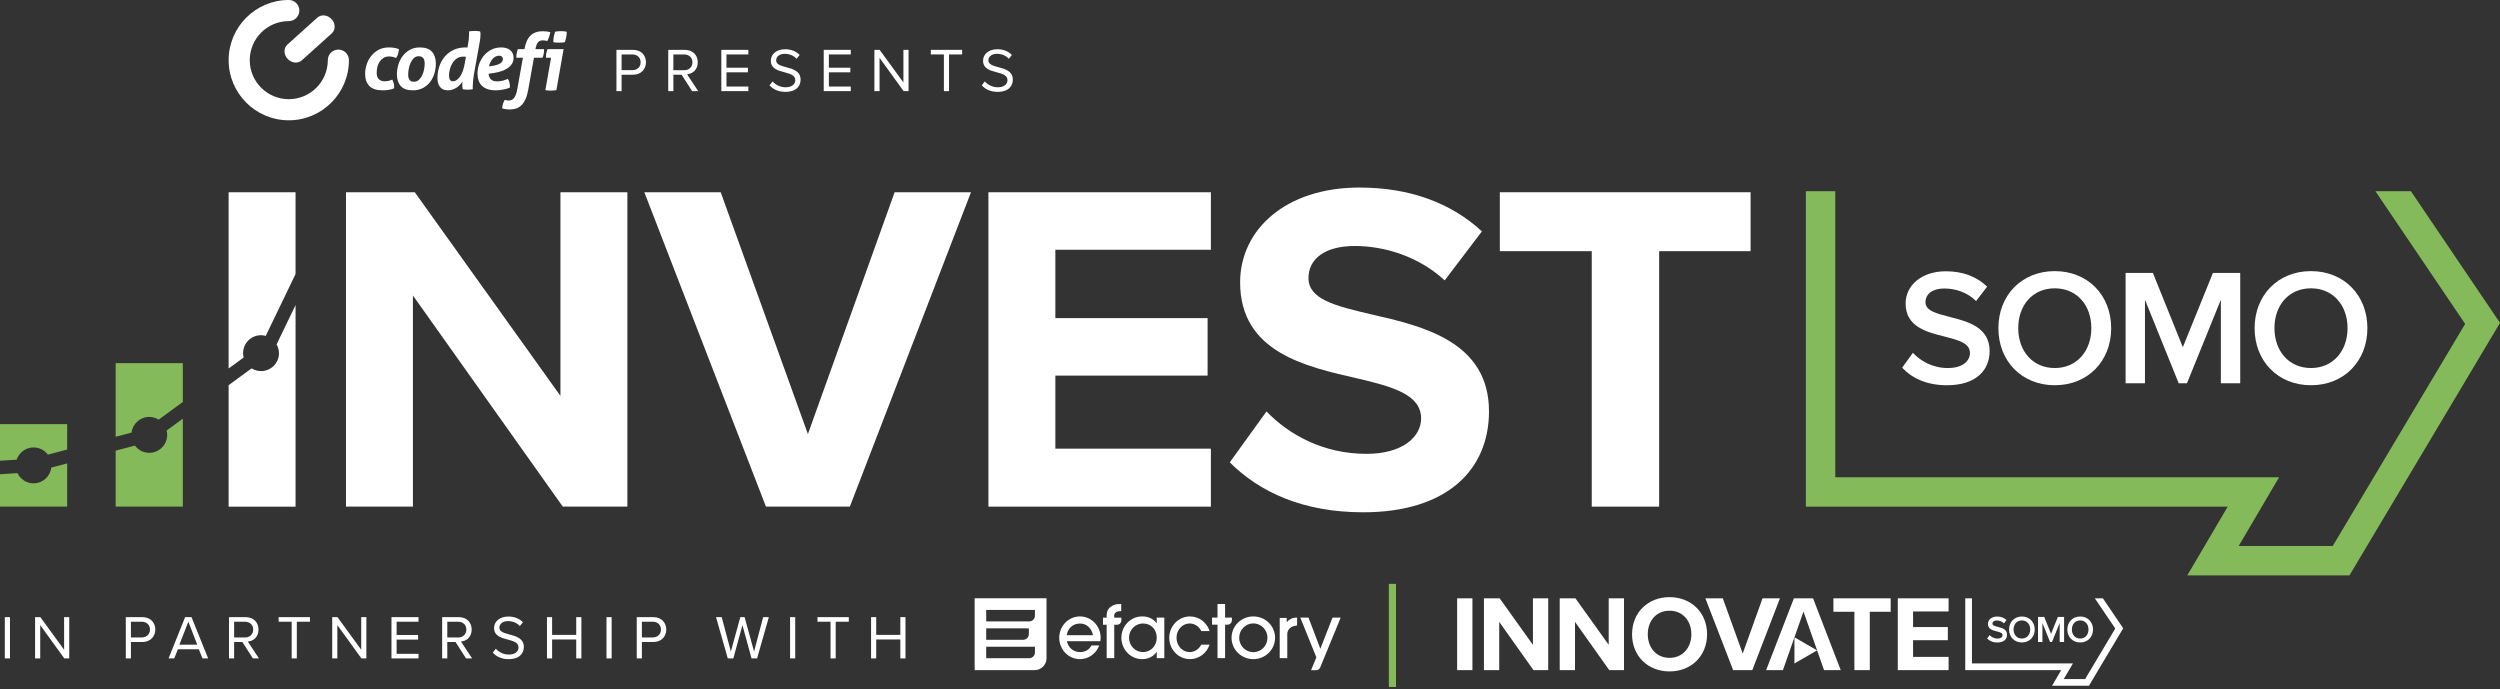 <?xml version="1.0" encoding="UTF-8"?><svg id="Layer_1" xmlns="http://www.w3.org/2000/svg" viewBox="0 0 700 193"><rect x="0" y="0" width="700" height="193" fill="#333333" stroke="none"/><defs><style>.cls-1{fill:#84ba59;}.cls-2{fill:#fff;}</style></defs><path class="cls-2" d="M535.612,98.789c2.13,2.269,5.465,4.26,9.771,4.26,4.445,0,6.205-2.176,6.205-4.214,0-2.779-3.288-3.612-7.039-4.584-5.047-1.25-10.975-2.732-10.975-9.262,0-5.094,4.492-9.03,11.252-9.03,4.816,0,8.706,1.529,11.577,4.307l-3.103,4.029c-2.408-2.408-5.696-3.519-8.937-3.519-3.195,0-5.233,1.528-5.233,3.844,0,2.407,3.149,3.195,6.808,4.121,5.093,1.297,11.159,2.871,11.159,9.586,0,5.14-3.611,9.54-11.947,9.54-5.696,0-9.817-1.991-12.549-4.908l3.01-4.168Z"/><path class="cls-2" d="M575.342,75.913c9.262,0,15.791,6.761,15.791,15.976s-6.53,15.976-15.791,15.976-15.791-6.761-15.791-15.976,6.53-15.976,15.791-15.976ZM575.342,80.729c-6.251,0-10.234,4.769-10.234,11.16,0,6.344,3.983,11.159,10.234,11.159,6.205,0,10.234-4.815,10.234-11.159,0-6.391-4.029-11.16-10.234-11.16Z"/><path class="cls-2" d="M621.844,83.923l-9.493,23.386h-2.315l-9.447-23.386v23.386h-5.419v-30.887h7.641l8.382,20.792,8.428-20.792h7.641v30.887h-5.419v-23.386Z"/><path class="cls-2" d="M647.08,75.913c9.262,0,15.791,6.761,15.791,15.976s-6.53,15.976-15.791,15.976-15.791-6.761-15.791-15.976,6.53-15.976,15.791-15.976ZM647.08,80.729c-6.251,0-10.234,4.769-10.234,11.16,0,6.344,3.983,11.159,10.234,11.159,6.205,0,10.234-4.815,10.234-11.159,0-6.391-4.029-11.16-10.234-11.16Z"/><polygon class="cls-1" points="657.844 161.116 612.433 161.116 623.75 141.867 505.644 141.867 505.644 53.536 513.883 53.536 513.883 133.628 638.149 133.628 626.833 152.877 653.164 152.877 690.243 90.689 665.11 53.536 675.057 53.536 700 90.409 657.844 161.116"/><path class="cls-2" d="M115.617,82.734v59.123h-18.74V53.832h19.268l40.779,57.012v-57.012h18.74v88.025h-18.08l-41.967-59.123Z"/><path class="cls-2" d="M180.417,53.832h21.38l24.415,67.701,24.282-67.701h21.38l-33.916,88.025h-23.491l-34.049-88.025Z"/><path class="cls-2" d="M276.759,53.832h62.29v16.1h-43.55v19.137h42.626v16.1h-42.626v20.456h43.55v16.233h-62.29V53.832Z"/><path class="cls-2" d="M354.625,115.198c6.202,6.467,15.836,11.878,27.978,11.878,10.294,0,15.308-4.883,15.308-9.898,0-6.599-7.654-8.842-17.816-11.217-14.384-3.299-32.861-7.258-32.861-26.922,0-14.649,12.669-26.526,33.389-26.526,13.989,0,25.603,4.223,34.313,12.273l-10.426,13.726c-7.126-6.599-16.628-9.634-25.206-9.634-8.446,0-12.933,3.695-12.933,8.974,0,5.938,7.39,7.785,17.552,10.161,14.517,3.299,32.992,7.655,32.992,27.186,0,16.101-11.481,28.242-35.235,28.242-16.892,0-29.035-5.675-37.348-13.989l10.294-14.254Z"/><path class="cls-2" d="M445.688,70.328h-25.734v-16.497h70.209v16.497h-25.603v71.528h-18.872v-71.528Z"/><path class="cls-2" d="M68.224,100.094c-.097-.39-.164-.792-.164-1.212,0-2.776,2.25-5.026,5.026-5.026.458,0,.893.081,1.315.196l8.354-17.317v-22.903h-18.74v49.339l4.208-3.077Z"/><path class="cls-2" d="M77.468,96.377l-.065-.031c.44.747.71,1.606.71,2.536,0,2.776-2.25,5.026-5.026,5.026-.971,0-1.869-.288-2.638-.765l-6.433,4.704v34.011h18.74v-56.441l-5.288,10.961Z"/><path class="cls-1" d="M36.827,121.121c.318-2.469,2.405-4.384,4.961-4.384.969,0,1.866.287,2.634.763l6.771-4.952v-10.879h-18.81v20.624l4.444-1.172Z"/><path class="cls-1" d="M4.663,128.71c.67-1.988,2.529-3.429,4.743-3.429,1.642,0,3.087.799,4.004,2.018l5.401-1.425v-7.117H0v10.242l4.663-.289Z"/><path class="cls-1" d="M14.37,130.916c-.304,2.485-2.397,4.417-4.965,4.417-1.995,0-3.703-1.172-4.515-2.856l-4.89.303v9.077h18.81v-12.107l-4.441,1.167Z"/><path class="cls-1" d="M46.648,120.546c.098.392.166.795.166,1.217,0,2.776-2.25,5.026-5.026,5.026-1.645,0-3.091-.802-4.008-2.023l-5.397,1.418v15.673h18.81v-24.634l-4.545,3.323Z"/><path class="cls-2" d="M172.606,13.96h4.643c2.321,0,3.621,1.594,3.621,3.483s-1.334,3.482-3.621,3.482h-3.205v4.591h-1.438v-11.555ZM177.076,15.242h-3.032v4.4h3.032c1.369,0,2.303-.901,2.303-2.2s-.935-2.2-2.303-2.2Z"/><path class="cls-2" d="M190.849,20.924h-2.304v4.591h-1.438v-11.555h4.643c2.114,0,3.621,1.351,3.621,3.483,0,2.079-1.421,3.222-2.997,3.36l3.118,4.712h-1.698l-2.945-4.591ZM191.576,15.242h-3.032v4.417h3.032c1.369,0,2.303-.918,2.303-2.217s-.935-2.2-2.303-2.2Z"/><path class="cls-2" d="M201.971,13.96h7.571v1.283h-6.133v3.724h6.012v1.283h-6.012v3.985h6.133v1.282h-7.571v-11.555Z"/><path class="cls-2" d="M216.317,22.795c.762.849,2.009,1.645,3.638,1.645,2.062,0,2.72-1.109,2.72-1.992,0-1.386-1.403-1.767-2.928-2.183-1.853-.485-3.915-1.004-3.915-3.273,0-1.906,1.698-3.205,3.968-3.205,1.766,0,3.135.589,4.106,1.611l-.866,1.057c-.866-.952-2.079-1.386-3.344-1.386-1.386,0-2.374.745-2.374,1.837,0,1.161,1.334,1.507,2.807,1.906,1.889.502,4.037,1.091,4.037,3.517,0,1.68-1.144,3.396-4.262,3.396-2.009,0-3.483-.763-4.435-1.837l.849-1.091Z"/><path class="cls-2" d="M230.644,13.96h7.571v1.283h-6.133v3.724h6.012v1.283h-6.012v3.985h6.133v1.282h-7.571v-11.555Z"/><path class="cls-2" d="M246.271,16.195v9.32h-1.438v-11.555h1.473l6.652,9.13v-9.13h1.438v11.555h-1.386l-6.739-9.32Z"/><path class="cls-2" d="M264.29,15.242h-3.655v-1.283h8.766v1.283h-3.673v10.273h-1.438v-10.273Z"/><path class="cls-2" d="M275.742,22.795c.762.849,2.009,1.645,3.638,1.645,2.061,0,2.72-1.109,2.72-1.992,0-1.386-1.403-1.767-2.928-2.183-1.853-.485-3.915-1.004-3.915-3.273,0-1.906,1.698-3.205,3.967-3.205,1.767,0,3.136.589,4.107,1.611l-.866,1.057c-.866-.952-2.079-1.386-3.344-1.386-1.386,0-2.374.745-2.374,1.837,0,1.161,1.334,1.507,2.807,1.906,1.888.502,4.037,1.091,4.037,3.517,0,1.68-1.144,3.396-4.262,3.396-2.009,0-3.483-.763-4.435-1.837l.849-1.091Z"/><path class="cls-2" d="M109.827,22.294c.163.266.296.585.399.955.103.37.156.859.156,1.465-.474.207-.977.355-1.51.444-.533.089-1.117.133-1.754.133-1.687,0-2.924-.411-3.708-1.232-.785-.821-1.177-1.95-1.177-3.386,0-.873.144-1.75.433-2.631.289-.88.714-1.672,1.277-2.376.562-.703,1.255-1.277,2.076-1.721.821-.444,1.772-.666,2.853-.666.503,0,.991.037,1.466.111.473.074.925.193,1.354.355-.015.385-.082.796-.2,1.232-.119.437-.304.855-.555,1.254-.326-.133-.648-.237-.966-.311-.319-.074-.67-.111-1.054-.111-.578,0-1.081.13-1.51.389-.429.259-.788.599-1.077,1.021-.289.422-.503.907-.644,1.454-.141.548-.211,1.118-.211,1.71,0,.814.207,1.414.622,1.799.414.385.94.577,1.576.577.325,0,.647-.029.966-.089.318-.059.714-.185,1.188-.377Z"/><path class="cls-2" d="M115.577,25.292c-1.525,0-2.646-.4-3.364-1.199-.718-.799-1.077-1.894-1.077-3.286,0-.888.133-1.78.4-2.675.266-.895.666-1.702,1.199-2.42.533-.718,1.202-1.302,2.009-1.754.807-.451,1.75-.677,2.831-.677,1.539,0,2.668.407,3.386,1.221.718.814,1.077,1.917,1.077,3.308,0,.918-.13,1.82-.389,2.709-.259.888-.655,1.687-1.187,2.398-.533.71-1.207,1.284-2.021,1.721-.814.437-1.769.655-2.864.655ZM115.866,22.894c.562,0,1.036-.178,1.421-.533.385-.355.699-.795.944-1.321.244-.525.418-1.08.522-1.665.103-.585.156-1.114.156-1.588,0-1.362-.555-2.042-1.665-2.042-.563,0-1.029.185-1.399.555s-.674.821-.91,1.354c-.237.533-.404,1.096-.5,1.687-.097.592-.144,1.118-.144,1.576,0,1.318.525,1.976,1.576,1.976Z"/><path class="cls-2" d="M132.833,20.052c-.163.933-.281,1.758-.355,2.475-.074.718-.111,1.277-.111,1.676v.411c0,.111.008.233.022.366-.488.089-.969.133-1.443.133-.414,0-.874-.044-1.376-.133-.03-.118-.059-.259-.089-.422-.03-.163-.045-.407-.045-.733,0-.133.004-.289.011-.466s.026-.363.055-.555c-.207.341-.455.663-.744.966-.289.304-.607.566-.954.788-.348.222-.722.4-1.121.533-.4.133-.821.2-1.265.2-.977,0-1.71-.311-2.198-.932-.488-.622-.733-1.443-.733-2.464,0-1.11.166-2.183.5-3.219.333-1.036.829-1.954,1.488-2.753.658-.799,1.476-1.439,2.453-1.921.977-.481,2.116-.722,3.419-.722.103,0,.203.004.299.011.096.008.181.011.256.011.163-.873.277-1.613.344-2.22.067-.607.1-1.11.1-1.51,0-.163-.004-.3-.011-.411-.007-.111-.019-.233-.033-.367.252-.044.54-.078.866-.1.325-.022.607-.033.844-.033.429,0,.903.044,1.421.133.074.222.111.503.111.844,0,.652-.089,1.443-.266,2.376l-1.444,8.037ZM130.457,15.923c-.133-.03-.263-.048-.389-.056-.126-.007-.248-.011-.367-.011-.71,0-1.313.178-1.809.533-.496.355-.907.799-1.233,1.332-.326.533-.562,1.107-.71,1.721-.148.614-.222,1.173-.222,1.676,0,1.096.363,1.643,1.088,1.643.711,0,1.369-.433,1.976-1.299.607-.866,1.051-2.083,1.332-3.652l.333-1.887Z"/><path class="cls-2" d="M136.789,20.674c.089.711.325,1.24.711,1.587.384.348.947.522,1.687.522.592,0,1.114-.063,1.565-.189.452-.126.929-.292,1.432-.5.236.296.396.655.477,1.077.081.422.122.87.122,1.343-.252.119-.544.226-.877.322-.333.096-.677.178-1.032.244-.355.067-.711.118-1.066.156-.355.037-.673.055-.954.055-.903,0-1.677-.111-2.32-.333-.644-.222-1.177-.536-1.599-.944-.422-.407-.733-.903-.932-1.487-.2-.585-.3-1.232-.3-1.943,0-.903.156-1.791.466-2.664.311-.873.751-1.654,1.321-2.342.57-.688,1.265-1.243,2.087-1.665.821-.422,1.743-.633,2.764-.633.489,0,.944.059,1.366.178.422.119.788.3,1.099.544.311.244.555.544.733.899.178.355.266.77.266,1.243,0,.666-.156,1.243-.466,1.732-.311.488-.726.903-1.243,1.243-.518.341-1.107.618-1.765.833-.659.215-1.343.374-2.054.477l-1.487.244ZM138.054,18.409c.562-.089,1.021-.203,1.376-.344.355-.141.636-.296.844-.466.207-.17.347-.344.422-.522.074-.178.111-.355.111-.533,0-.281-.093-.511-.277-.688-.185-.178-.433-.266-.744-.266-.385,0-.736.085-1.055.255-.319.17-.596.396-.833.677-.237.281-.441.603-.61.966-.171.363-.3.729-.389,1.099l1.155-.178Z"/><path class="cls-2" d="M146.417,16.158h-1.843c0-.4.03-.792.089-1.177.059-.385.17-.792.333-1.221h1.843l.045-.178c.296-1.658.866-2.879,1.71-3.663.844-.784,1.961-1.177,3.352-1.177.429,0,.811.022,1.143.067.333.044.67.119,1.01.222-.104.488-.222.925-.355,1.31-.133.385-.304.77-.51,1.155-.193-.059-.385-.107-.578-.144-.193-.037-.399-.055-.622-.055-.266,0-.507.033-.721.1-.215.067-.407.181-.577.344-.17.163-.319.392-.444.688-.126.296-.233.674-.322,1.132l-.044.2h2.42c0,.429-.03.825-.089,1.188-.06.363-.171.766-.333,1.21h-2.42l-1.599,8.97c-.193,1.08-.455,1.976-.788,2.686-.333.71-.722,1.277-1.166,1.698-.444.422-.947.718-1.51.888-.562.17-1.169.255-1.82.255-.68,0-1.354-.104-2.021-.311.075-.888.319-1.687.733-2.398.163.059.344.107.544.144.2.037.359.055.477.055.281,0,.547-.041.799-.122.251-.082.484-.244.699-.488.214-.244.407-.581.577-1.01.17-.429.314-.992.433-1.687l1.554-8.681Z"/><path class="cls-2" d="M154.302,16.158h-1.399c0-.044-.004-.089-.011-.133-.008-.044-.011-.096-.011-.155,0-.385.037-.744.111-1.077.074-.333.185-.677.333-1.032h4.485l-2.02,11.478c-.563.089-1.096.133-1.599.133-.459,0-.955-.044-1.488-.133l1.599-9.081ZM154.946,11.829c-.015-.518.018-1.01.1-1.476.081-.466.211-.958.389-1.476.266-.059.547-.1.844-.122.296-.022.562-.033.799-.033s.5.011.788.033c.289.022.559.063.811.122,0,.518-.045,1.014-.133,1.488-.089.474-.222.962-.399,1.465-.266.044-.544.074-.833.089-.289.015-.552.022-.788.022-.222,0-.481-.007-.777-.022-.296-.014-.562-.044-.799-.089Z"/><path class="cls-2" d="M97.702,16.843c0-1.633-1.323-2.956-2.956-2.956s-2.956,1.323-2.956,2.956c0,6.028-4.904,10.931-10.931,10.931s-10.932-4.904-10.932-10.931,4.904-10.931,10.932-10.931c1.633,0,2.956-1.323,2.956-2.956s-1.323-2.956-2.956-2.956c-9.287,0-16.843,7.556-16.843,16.843s7.556,16.843,16.843,16.843,16.843-7.556,16.843-16.843ZM92.768,5.281l-.042-.042c-1.159-1.156-2.945-1.245-3.989-.198l-8.35,7.518c-1.044,1.047-.951,2.833.208,3.989l.042.042c1.159,1.156,2.945,1.245,3.989.198l8.35-7.518c1.044-1.047.951-2.833-.208-3.989Z"/><path class="cls-2" d="M1.351,172.798h1.438v11.555h-1.438v-11.555Z"/><path class="cls-2" d="M11.261,175.033v9.32h-1.438v-11.555h1.473l6.652,9.13v-9.13h1.438v11.555h-1.386l-6.739-9.32Z"/><path class="cls-2" d="M35.222,172.798h4.643c2.321,0,3.621,1.594,3.621,3.483s-1.334,3.482-3.621,3.482h-3.205v4.591h-1.438v-11.555ZM39.692,174.081h-3.032v4.4h3.032c1.369,0,2.303-.901,2.303-2.2s-.935-2.2-2.303-2.2Z"/><path class="cls-2" d="M55.665,181.789h-5.855l-1.023,2.564h-1.593l4.642-11.555h1.785l4.661,11.555h-1.594l-1.022-2.564ZM50.225,180.508h5.006l-2.494-6.427-2.513,6.427Z"/><path class="cls-2" d="M67.862,179.762h-2.304v4.591h-1.438v-11.555h4.643c2.114,0,3.621,1.351,3.621,3.483,0,2.079-1.421,3.222-2.997,3.36l3.118,4.712h-1.698l-2.945-4.591ZM68.59,174.081h-3.032v4.417h3.032c1.369,0,2.303-.918,2.303-2.217s-.935-2.2-2.303-2.2Z"/><path class="cls-2" d="M81.67,174.081h-3.654v-1.283h8.765v1.283h-3.673v10.273h-1.438v-10.273Z"/><path class="cls-2" d="M94.456,175.033v9.32h-1.438v-11.555h1.473l6.652,9.13v-9.13h1.438v11.555h-1.386l-6.739-9.32Z"/><path class="cls-2" d="M109.615,172.798h7.571v1.283h-6.133v3.724h6.012v1.283h-6.012v3.985h6.133v1.282h-7.571v-11.555Z"/><path class="cls-2" d="M127.547,179.762h-2.304v4.591h-1.438v-11.555h4.643c2.114,0,3.621,1.351,3.621,3.483,0,2.079-1.421,3.222-2.997,3.36l3.118,4.712h-1.698l-2.945-4.591ZM128.274,174.081h-3.032v4.417h3.032c1.369,0,2.303-.918,2.303-2.217s-.935-2.2-2.303-2.2Z"/><path class="cls-2" d="M138.826,181.634c.762.849,2.009,1.645,3.638,1.645,2.061,0,2.72-1.109,2.72-1.992,0-1.386-1.403-1.767-2.928-2.183-1.853-.485-3.915-1.004-3.915-3.273,0-1.906,1.698-3.205,3.967-3.205,1.767,0,3.136.589,4.107,1.611l-.866,1.057c-.866-.952-2.079-1.386-3.344-1.386-1.386,0-2.374.745-2.374,1.837,0,1.161,1.334,1.507,2.807,1.906,1.888.502,4.037,1.091,4.037,3.517,0,1.68-1.144,3.396-4.262,3.396-2.009,0-3.483-.762-4.435-1.837l.849-1.091Z"/><path class="cls-2" d="M161.348,179.052h-6.757v5.301h-1.438v-11.555h1.438v4.972h6.757v-4.972h1.438v11.555h-1.438v-5.301Z"/><path class="cls-2" d="M169.82,172.798h1.438v11.555h-1.438v-11.555Z"/><path class="cls-2" d="M178.292,172.798h4.643c2.321,0,3.621,1.594,3.621,3.483s-1.334,3.482-3.621,3.482h-3.205v4.591h-1.438v-11.555ZM182.762,174.081h-3.032v4.4h3.032c1.369,0,2.303-.901,2.303-2.2s-.935-2.2-2.303-2.2Z"/><path class="cls-2" d="M207.883,175.033l-2.547,9.32h-1.559l-3.292-11.555h1.594l2.564,9.632,2.65-9.632h1.196l2.65,9.632,2.547-9.632h1.593l-3.291,11.555h-1.559l-2.547-9.32Z"/><path class="cls-2" d="M221.223,172.798h1.438v11.555h-1.438v-11.555Z"/><path class="cls-2" d="M232.554,174.081h-3.655v-1.283h8.766v1.283h-3.673v10.273h-1.438v-10.273Z"/><path class="cls-2" d="M252.096,179.052h-6.757v5.301h-1.438v-11.555h1.438v4.972h6.757v-4.972h1.438v11.555h-1.438v-5.301Z"/><path class="cls-2" d="M272.898,167.509v20.124h16.807c1.832,0,3.318-1.485,3.318-3.318v-16.807h-20.124ZM276.139,175.941l11.942.002v1.608c0,.879-.713,1.592-1.593,1.592l-10.35-.002v-3.201ZM289.781,182.7c0,.879-.713,1.592-1.592,1.592h-12.051v-3.201h13.643v1.608ZM289.781,172.398c0,.879-.713,1.592-1.592,1.592h-12.051v-3.201h13.643v1.608Z"/><path class="cls-2" d="M350.93,172.598c-3.367,0-6.097,2.677-6.097,5.979s2.73,5.98,6.097,5.98,6.097-2.677,6.097-5.98-2.73-5.979-6.097-5.979ZM350.93,182.603c-2.186,0-3.958-1.802-3.958-4.025s1.772-4.025,3.958-4.025,3.958,1.802,3.958,4.025-1.772,4.025-3.958,4.025Z"/><path class="cls-2" d="M311.988,172.945v-.019l-.002-.696c.01-.47.43-.75.43-.75.53-.44,1.52-.37,1.52-.37v-1.99c-.84.01-1.13.05-1.13.05,0,0-.79-.01-1.879.78-1.089.79-1.061,2.25-1.061,2.25v.745h-1.029v1.984h1.029v9.343h2.122v-9.343h.765c.681,0,1.233-.552,1.233-1.233v-.751h-1.998Z"/><path class="cls-2" d="M343.025,172.926v-3.797h-2.122v3.797h-1.531v1.984h1.531v9.362h2.122v-9.362h.675c.681,0,1.233-.552,1.233-1.233v-.751h-1.908Z"/><path class="cls-2" d="M373.098,172.937l-3.402,8.725-3.312-8.725h-2.294l4.485,11.111-1.478,3.606h1.431c.49,0,.931-.296,1.118-.749l5.746-13.968h-2.294Z"/><path class="cls-2" d="M360.289,174.266v-1.25h-1.97v11.256h2.122v-6.795c.014-.646.267-1.035.541-1.38.733-.92,2.214-.947,2.214-.947v-2.214c-1.775-.066-2.655.968-2.907,1.33Z"/><path class="cls-2" d="M336.337,180.512c-.628,1.237-1.838,2.076-3.229,2.076-2.036,0-3.686-1.796-3.686-4.011s1.65-4.011,3.686-4.011c1.413,0,2.638.865,3.257,2.135h2.327c-.764-2.382-2.937-4.103-5.504-4.103-3.203,0-5.799,2.677-5.799,5.979s2.596,5.98,5.799,5.98c2.545,0,4.702-1.693,5.483-4.045h-2.335Z"/><path class="cls-2" d="M323.889,172.926v1.63c-.846-1.201-2.191-1.959-4.103-1.959-3.203,0-5.799,2.677-5.799,5.979s2.596,5.98,5.799,5.98c1.847,0,3.227-.802,4.103-2.064v1.78h2.122v-11.346h-2.122ZM320.009,182.58c-2.144,0-3.882-1.792-3.882-4.003s1.738-4.003,3.882-4.003c2.412,0,3.88,1.792,3.88,4.003s-1.615,4.003-3.88,4.003Z"/><path class="cls-2" d="M305.601,180.725c-.572,1.117-1.645,1.858-3.177,1.865-1.802.007-3.308-1.212-3.694-3.058h9.371c.049-.312.081-.629.081-.954,0-3.302-2.596-5.979-5.799-5.979s-5.799,2.677-5.799,5.979,2.596,5.98,5.799,5.98c2.468,0,4.57-1.592,5.407-3.832h-2.188ZM302.424,174.583c1.857,0,3.295,1.409,3.599,3.268h-7.336c.292-1.969,1.754-3.268,3.737-3.268Z"/><path class="cls-2" d="M407.999,167.531h4.28v20.104h-4.28v-20.104Z"/><path class="cls-2" d="M419.783,174.132v13.503h-4.28v-20.104h4.401l9.314,13.021v-13.021h4.28v20.104h-4.129l-9.585-13.503Z"/><path class="cls-2" d="M441.002,174.132v13.503h-4.28v-20.104h4.401l9.314,13.021v-13.021h4.28v20.104h-4.129l-9.585-13.503Z"/><path class="cls-2" d="M467.465,167.199c6.089,0,10.519,4.34,10.519,10.399s-4.431,10.399-10.519,10.399-10.489-4.34-10.489-10.399,4.431-10.399,10.489-10.399ZM467.465,170.997c-3.707,0-6.088,2.833-6.088,6.601,0,3.738,2.381,6.601,6.088,6.601s6.119-2.863,6.119-6.601c0-3.768-2.411-6.601-6.119-6.601Z"/><path class="cls-2" d="M477.502,167.531h4.883l5.576,15.462,5.546-15.462h4.883l-7.746,20.104h-5.365l-7.776-20.104Z"/><polygon class="cls-2" points="507.658 167.531 502.293 167.531 494.516 187.635 499.219 187.635 504.976 171.238 510.732 187.635 515.404 187.635 507.658 167.531"/><path class="cls-2" d="M519.232,171.299h-5.878v-3.768h16.035v3.768h-5.847v16.336h-4.31v-16.336Z"/><path class="cls-2" d="M531.378,167.531h14.227v3.677h-9.947v4.371h9.736v3.677h-9.736v4.672h9.947v3.707h-14.227v-20.104Z"/><path class="cls-2" d="M557.09,177.828c.485.516,1.243.969,2.223.969,1.011,0,1.412-.495,1.412-.959,0-.632-.748-.822-1.602-1.043-1.148-.284-2.497-.622-2.497-2.107,0-1.159,1.022-2.055,2.56-2.055,1.096,0,1.981.348,2.634.98l-.706.917c-.548-.548-1.296-.801-2.034-.801-.727,0-1.191.348-1.191.875,0,.548.716.727,1.549.938,1.159.295,2.539.653,2.539,2.181,0,1.17-.822,2.171-2.718,2.171-1.296,0-2.234-.453-2.855-1.117l.685-.948Z"/><path class="cls-2" d="M566.131,172.623c2.107,0,3.593,1.538,3.593,3.635s-1.486,3.635-3.593,3.635-3.593-1.538-3.593-3.635,1.486-3.635,3.593-3.635ZM566.131,173.718c-1.422,0-2.329,1.085-2.329,2.539,0,1.444.906,2.539,2.329,2.539,1.412,0,2.329-1.096,2.329-2.539,0-1.454-.917-2.539-2.329-2.539Z"/><path class="cls-2" d="M576.712,174.445l-2.16,5.321h-.527l-2.15-5.321v5.321h-1.233v-7.028h1.739l1.907,4.731,1.918-4.731h1.739v7.028h-1.233v-5.321Z"/><path class="cls-2" d="M582.454,172.623c2.107,0,3.593,1.538,3.593,3.635s-1.486,3.635-3.593,3.635-3.593-1.538-3.593-3.635,1.486-3.635,3.593-3.635ZM582.454,173.718c-1.422,0-2.329,1.085-2.329,2.539,0,1.444.906,2.539,2.329,2.539,1.412,0,2.329-1.096,2.329-2.539,0-1.454-.917-2.539-2.329-2.539Z"/><polygon class="cls-2" points="584.903 192.01 574.57 192.01 577.145 187.63 550.271 187.63 550.271 167.531 552.146 167.531 552.146 185.755 580.422 185.755 577.847 190.135 583.838 190.135 592.275 175.985 586.556 167.531 588.82 167.531 594.495 175.921 584.903 192.01"/><polygon class="cls-2" points="508.786 182.105 502.446 178.445 502.446 185.766 508.786 182.105"/><rect class="cls-1" x="388.879" y="163.484" width="2" height="28.876"/></svg>